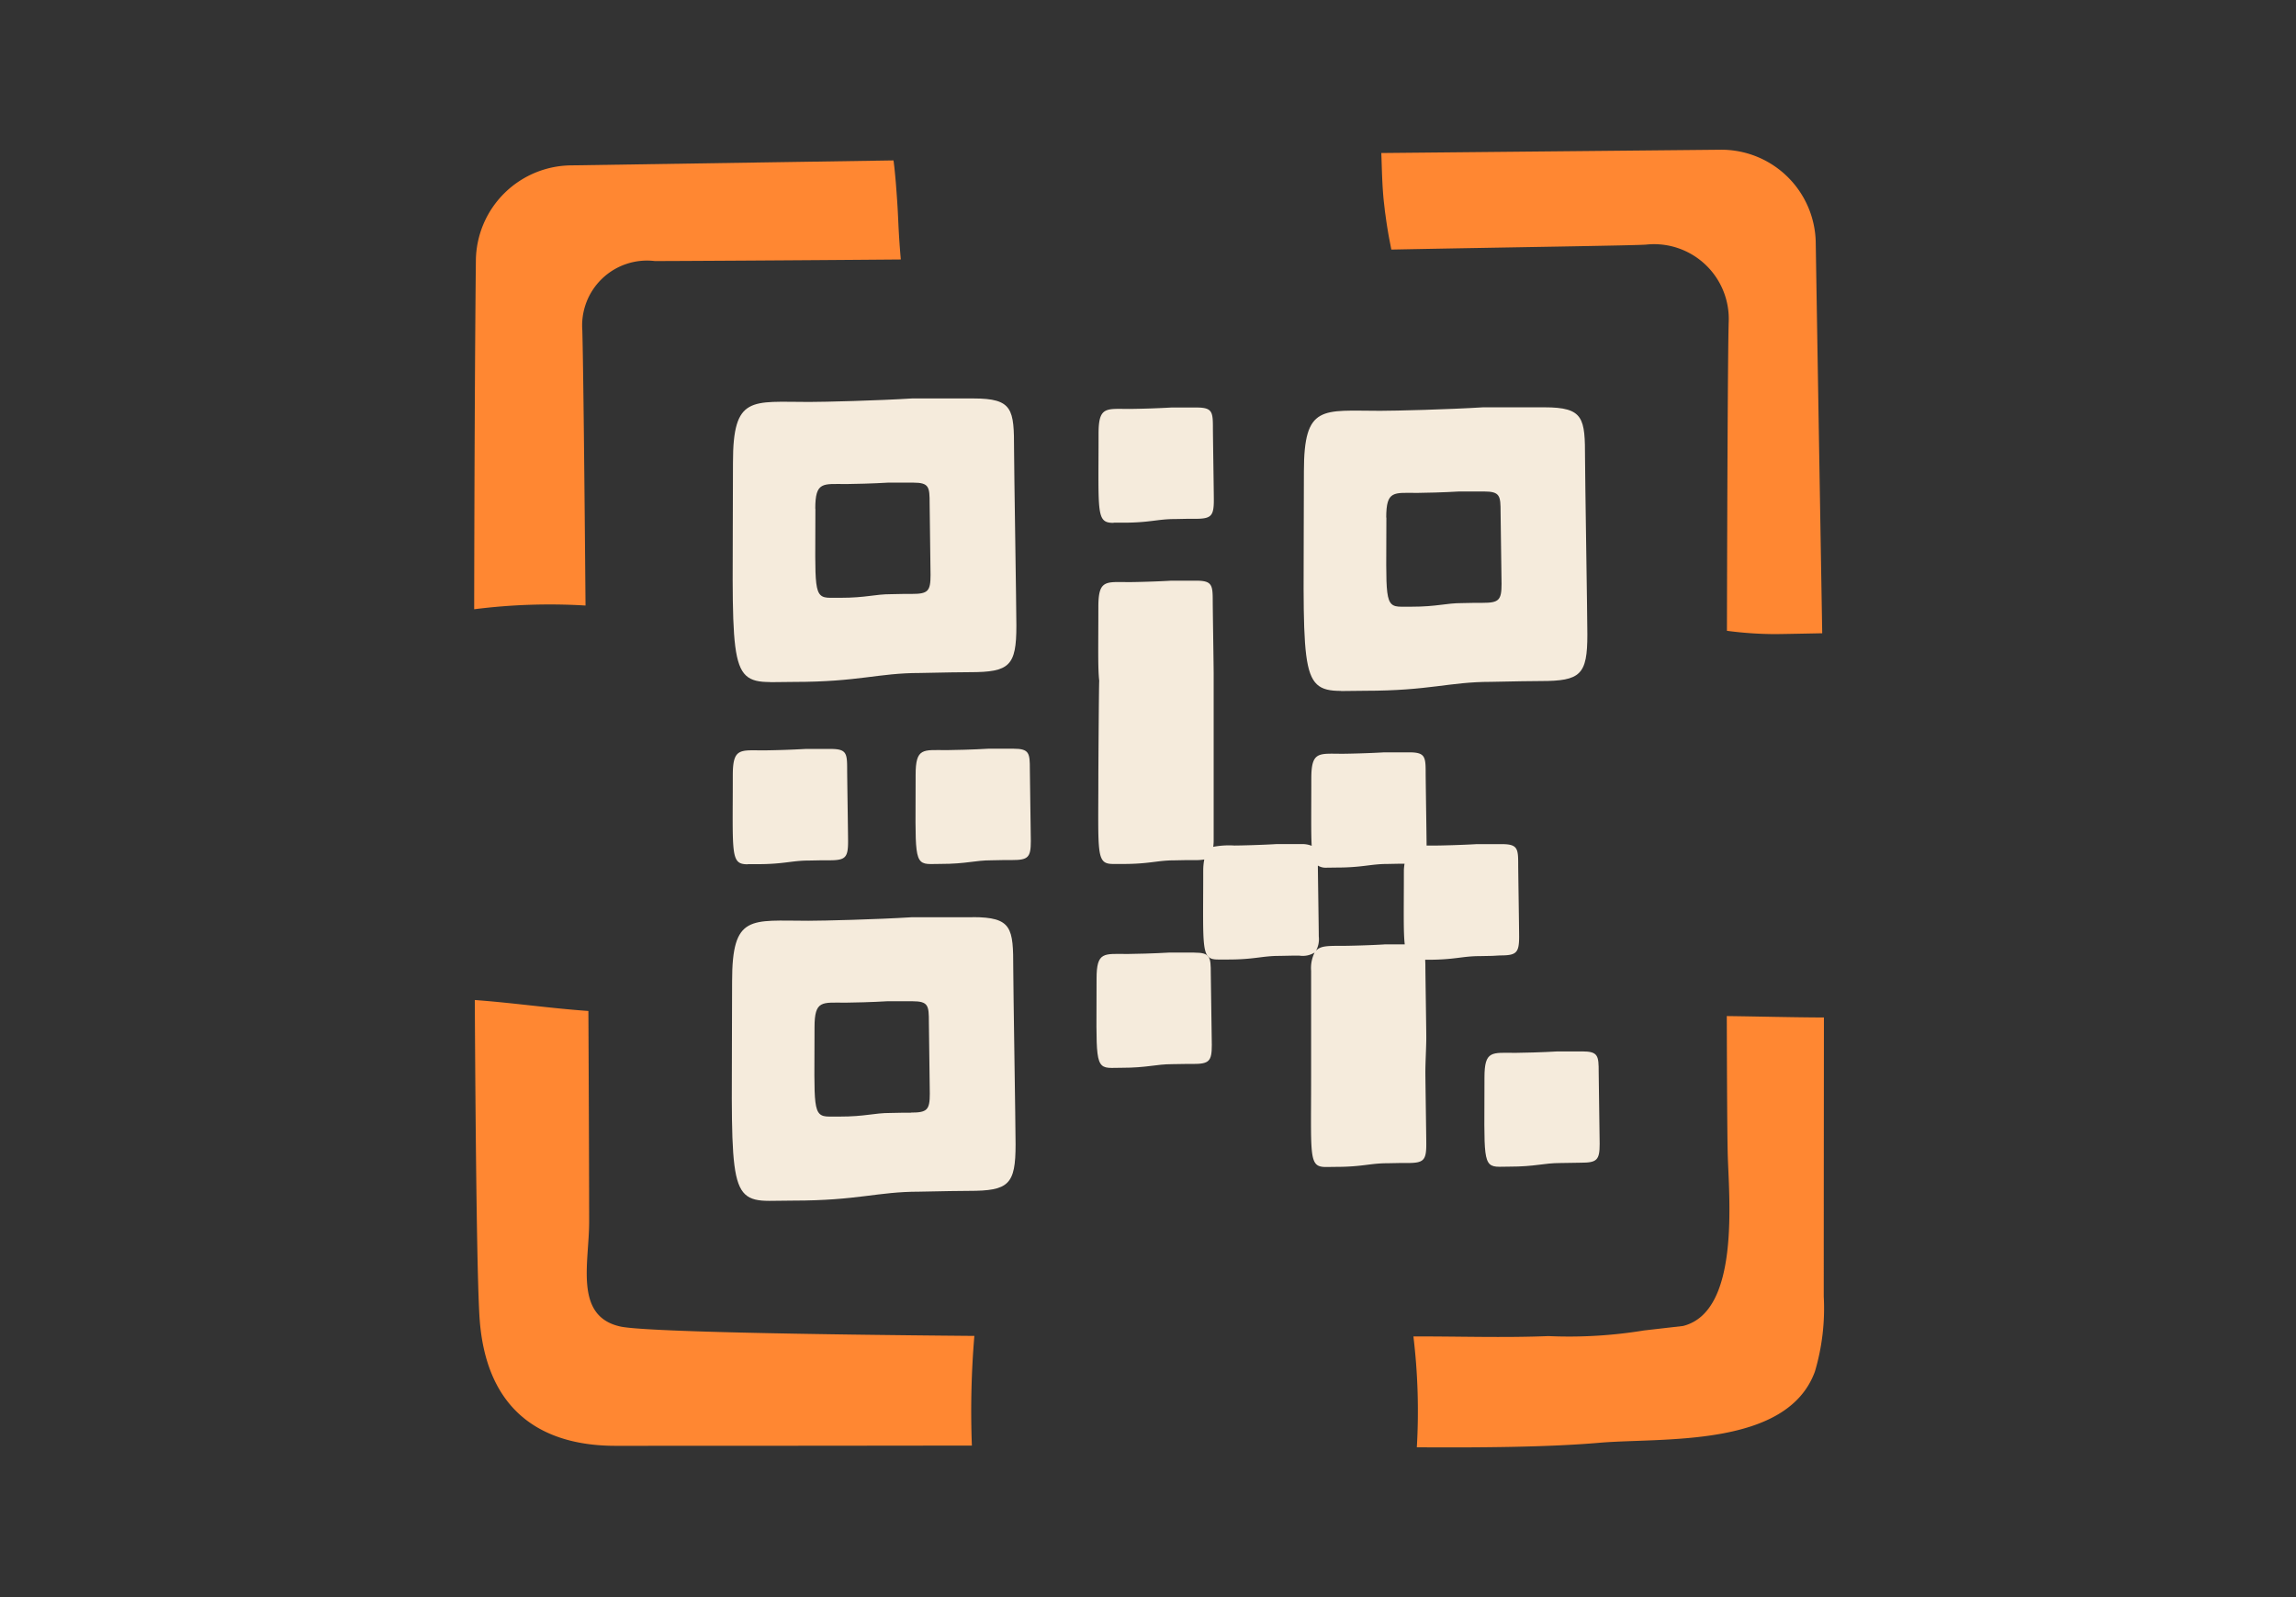 <svg xmlns="http://www.w3.org/2000/svg" width="92" height="64"><rect width="100%" height="100%" fill="#333333" stroke="none"/><g data-name="Icn QR Code"><path fill="#ff8732" d="M23.462 24.266c-.042-4.959-.088-9.463-.128-11.021a2.6 2.6 0 0 1 2.906-2.784c.74 0 5.312-.025 9.855-.063q-.067-.75-.1-1.5c-.033-.75-.058-1.015-.095-1.523a29 29 0 0 0-.063-.671l-.027-.222-.01-.054-12.938.199a3.854 3.854 0 0 0-3.794 3.813c-.038 3.595-.06 8.818-.068 13.974a24 24 0 0 1 4.462-.149" data-name="Tracé 1507"/><path fill="#ff8732" d="M55.486 8.392c0 .029.034.255.039.294q.04.302.09.593c.039.24.09.48.135.722 4.345-.086 9.919-.164 10.217-.2a2.994 2.994 0 0 1 3.3 3.137c-.032 1.241-.056 6.412-.069 12.34a15 15 0 0 0 1.918.132c.248 0 1.707-.03 1.9-.034-.022-1.332-.174-10.286-.26-15.654A3.783 3.783 0 0 0 68.931 6l-13.582.132c.024.647.032 1.295.1 1.939z" data-name="Tracé 1508"/><path fill="#ff8732" d="M39.045 53.533c-6.777-.057-13.269-.171-14.189-.377-1.857-.411-1.252-2.535-1.249-4.176 0-1.31-.01-4.5-.03-8.468-1.521-.106-3.03-.328-4.552-.439.035 6.5.1 11.636.2 12.864.331 4.077 3.049 5 5.435 5 6.3 0 10.8-.005 14.283-.01a36 36 0 0 1 .1-4.4" data-name="Tracé 1509"/><path fill="#ff8732" d="M69.192 40.715c.007 2.743.019 4.79.037 5.506.044 1.753.514 6.341-1.792 6.914l-1.562.179a18.6 18.6 0 0 1-3.833.226c-1.8.073-3.607.008-5.407.014a25 25 0 0 1 .137 4.442c2.583.017 5.278-.005 7.313-.181 2.52-.216 7.523.22 8.64-2.86a8.9 8.9 0 0 0 .352-3c0-4.5.005-7.648.007-11.182-1.3-.005-2.594-.041-3.892-.057" data-name="Tracé 1510"/><path fill="#f5ebdc" d="M53.734 27.691h.025l.933-.01c2.606 0 3.368-.358 5.05-.358l1.244-.024.755-.008c1.594 0 1.864-.254 1.864-1.863 0-.691-.093-6.358-.093-7.051 0-1.624-.042-2.055-1.631-2.055h-2.454c-1.374.086-3.519.14-4.124.14-2.319 0-3.056-.275-3.056 2.43 0 7.9-.25 8.794 1.486 8.794m1.813-6.945c0-1.1.3-.989 1.242-.989.247 0 1.119-.022 1.677-.057h1c.646 0 .663.177.663.837 0 .282.039 2.586.039 2.868 0 .654-.11.757-.759.757H59.1l-.505.01c-.683 0-.994.145-2.053.145h-.39c-.706 0-.6-.362-.6-3.576" data-name="Tracé 1511"/><path fill="#f5ebdc" d="M30.854 27.336h.024l.935-.01c2.606 0 3.368-.358 5.05-.358l1.244-.024.755-.008c1.594 0 1.864-.254 1.864-1.863 0-.691-.093-6.358-.093-7.051 0-1.624-.042-2.055-1.631-2.055h-2.454c-1.374.086-3.519.14-4.124.14-2.319 0-3.054-.275-3.054 2.43 0 7.9-.252 8.794 1.484 8.794m1.814-6.945c0-1.1.3-.989 1.242-.989.247 0 1.119-.022 1.677-.057h1c.646 0 .663.174.663.835 0 .282.037 2.586.037 2.868 0 .654-.108.757-.757.757h-.308l-.505.01c-.685 0-.994.145-2.054.145h-.39c-.706 0-.6-.362-.6-3.576" data-name="Tracé 1512"/><path fill="#f5ebdc" d="M38.969 36.757h-2.454c-1.374.086-3.519.14-4.124.14-2.319 0-3.056-.275-3.056 2.43 0 7.9-.25 8.794 1.486 8.794h.024l.935-.01c2.606 0 3.368-.358 5.05-.358l1.242-.024.759-.008c1.592 0 1.863-.254 1.863-1.863 0-.693-.093-6.358-.093-7.051 0-1.624-.042-2.055-1.631-2.055m-2.474 7.837h-.308l-.505.01c-.684 0-.994.145-2.054.145h-.391c-.706 0-.6-.362-.6-3.576 0-1.1.3-.989 1.242-.989.247 0 1.119-.022 1.677-.057h1c.646 0 .663.176.663.837 0 .282.037 2.586.037 2.868 0 .654-.11.757-.757.757" data-name="Tracé 1513"/><path fill="#f5ebdc" d="M44.623 20.945h.39c1.061 0 1.371-.145 2.055-.145l.505-.01h.308c.647 0 .757-.1.757-.757 0-.282-.037-2.586-.037-2.868 0-.661-.017-.835-.663-.835h-1a38 38 0 0 1-1.677.057c-.943 0-1.242-.112-1.242.989 0 3.215-.1 3.576.6 3.576" data-name="Tracé 1514"/><path fill="#f5ebdc" d="M29.967 34.629h.39c1.06 0 1.371-.145 2.055-.145l.505-.01h.308c.647 0 .757-.1.757-.757 0-.282-.037-2.586-.037-2.868 0-.661-.017-.837-.663-.837h-1a38 38 0 0 1-1.677.057c-.943 0-1.242-.112-1.242.989 0 3.215-.1 3.576.6 3.576" data-name="Tracé 1515"/><path fill="#f5ebdc" d="M40.608 30.002h-1c-.558.035-1.43.057-1.677.057-.943 0-1.242-.113-1.242.989 0 3.213-.1 3.576.6 3.576h.01l.38-.005c1.06 0 1.369-.145 2.054-.145l.505-.01h.308c.649 0 .759-.1.759-.759 0-.281-.039-2.586-.039-2.866 0-.661-.017-.837-.663-.837" data-name="Tracé 1516"/><path fill="#f5ebdc" d="M60.114 38.286c.647 0 .757-.1.757-.757 0-.281-.037-2.586-.037-2.866 0-.661-.017-.837-.664-.837h-1c-.559.034-1.432.057-1.677.057h-.33v-.032c0-.281-.037-2.586-.037-2.866 0-.661-.017-.837-.663-.837h-1c-.559.035-1.43.057-1.677.057-.943 0-1.242-.112-1.242.989 0 1.344-.015 2.17.015 2.7a1 1 0 0 0-.423-.069h-1c-.558.034-1.43.057-1.677.057a3.4 3.4 0 0 0-.845.052 2 2 0 0 0 .017-.23v-6.73c0-.282-.037-2.586-.037-2.868 0-.661-.019-.837-.664-.837h-1c-.558.035-1.43.057-1.677.057-.943 0-1.242-.112-1.242.989 0 1.584-.024 2.471.035 2.968-.014.112-.035 3.583-.035 3.762 0 3.215-.1 3.576.6 3.576h.39c1.06 0 1.371-.145 2.054-.145l.505-.01h.308a2 2 0 0 0 .387-.025 2.3 2.3 0 0 0-.042.433c0 3.215-.1 3.576.6 3.576h.39c1.061 0 1.371-.145 2.055-.145l.505-.01h.308a.9.9 0 0 0 .605-.125 1.4 1.4 0 0 0-.14.73v4.288c0 3.215-.1 3.576.6 3.576h.01l.38-.005c1.061 0 1.371-.145 2.055-.145l.505-.01h.308c.647 0 .757-.1.757-.757 0-.282-.037-2.586-.037-2.868 0-.429.037-1.016.037-1.421 0-.281-.037-2.586-.037-2.866 0-.095-.005-.159-.007-.233h.122c1.06 0 1.371-.145 2.054-.145l.507-.01Zm-4.644-.441c-.559.035-1.43.057-1.677.057-.571 0-.887-.008-1.063.2a.97.97 0 0 0 .113-.576c0-.275-.035-2.5-.037-2.841a.6.6 0 0 0 .348.085h.01l.38-.005c1.061 0 1.371-.144 2.055-.144l.505-.01h.176a2 2 0 0 0-.027.26c0 1.587-.024 2.476.035 2.971h-.818" data-name="Tracé 1517"/><path fill="#f5ebdc" d="M63.401 42.133h-1c-.558.035-1.43.057-1.677.057-.943 0-1.242-.113-1.242.987 0 3.215-.1 3.578.6 3.578h.01l.38-.005c1.06 0 1.371-.145 2.054-.145l.505-.008.308-.005c.649 0 .759-.1.759-.757 0-.281-.039-2.586-.039-2.866 0-.661-.017-.837-.663-.837" data-name="Tracé 1518"/><path fill="#f5ebdc" d="M47.858 38.171h-1c-.558.035-1.43.057-1.677.057-.943 0-1.242-.112-1.242.989 0 3.213-.1 3.576.6 3.576h.01l.38-.005c1.06 0 1.371-.145 2.054-.145l.505-.008h.308c.649 0 .761-.1.761-.759 0-.281-.041-2.586-.041-2.866 0-.661-.017-.837-.663-.837" data-name="Tracé 1519"/><path fill="none" d="M0 0h92v64H0z"/></g></svg>